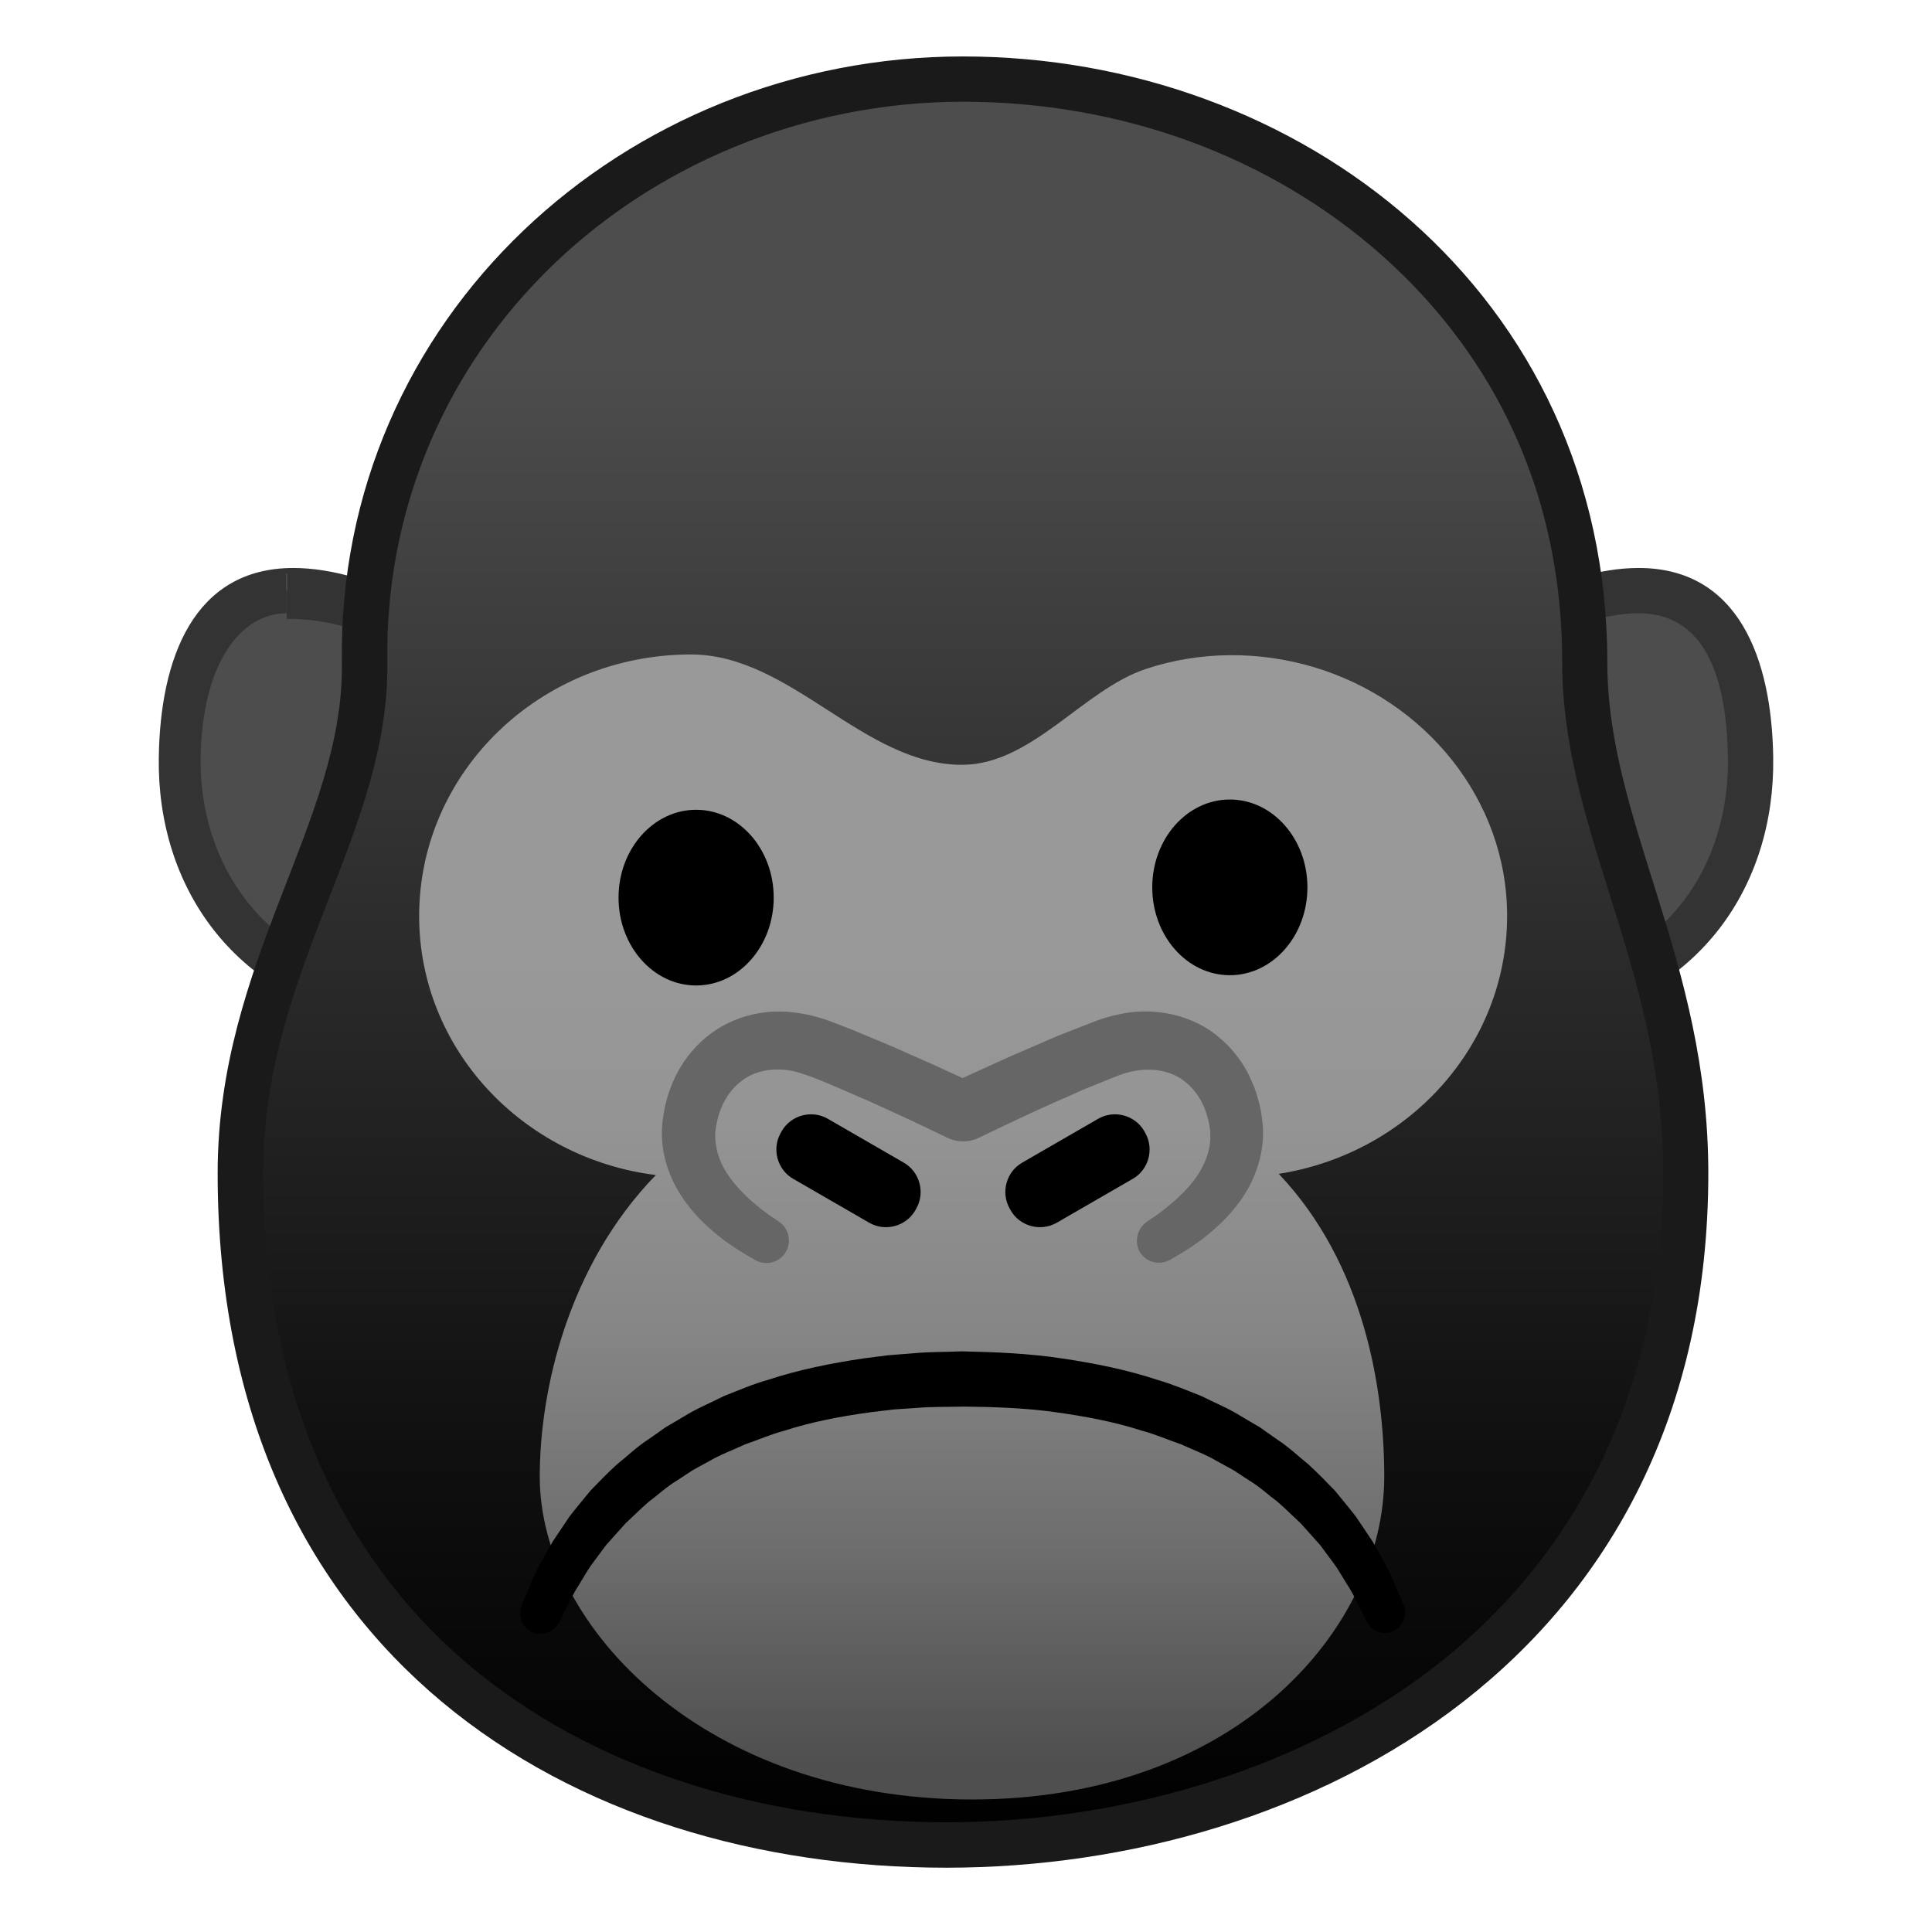 <svg enable-background="new 0 0 128 128" viewBox="0 0 128 128" xmlns="http://www.w3.org/2000/svg"><path d="m25.89 66.42c-0.23 0-0.46-0.02-0.69-0.06-8.12-1.46-13.29-7.79-13.18-16.13 0.07-5.06 1.41-11.09 7.42-11.09 2.36 0 5.29 0.88 8.7 2.63 0.2 0.1 0.42 0.16 0.65 0.16 3.49 0.07 4.68 5.15 4.64 9.47-0.08 7.1-3.19 15.02-7.54 15.02z" fill="#4D4D4D"/><path d="m19 38v3h0.22c2.12 0 4.93 0.65 8.12 2.28 0.4 0.21 0.9 0.23 1.36 0.24 2.23 0.05 3.24 4.11 3.19 7.91-0.07 6.83-3.05 13.51-6.02 13.51-0.14 0-0.27-0.02-0.42-0.05-8.93-1.61-12.24-8.62-12.16-14.64 0.09-6.38 2.7-9.62 5.7-9.62v-2.63m0.45-0.37c-6.62 0-8.83 6-8.92 12.57-0.12 8.48 4.9 15.92 14.41 17.63 0.33 0.06 0.65 0.09 0.96 0.09 9.7 0 12.94-27.27 2.93-27.49-3.82-1.96-6.91-2.8-9.38-2.8z" fill="#333"/><path d="m102.11 66.42c-4.35 0-7.46-7.92-7.54-15.02-0.04-4.32 1.14-9.4 4.64-9.47 0.23 0 0.45-0.06 0.65-0.16 3.41-1.75 6.34-2.63 8.7-2.63 6.01 0 7.35 6.03 7.42 11.09 0.11 8.34-5.06 14.67-13.18 16.13-0.23 0.04-0.46 0.06-0.69 0.06z" fill="#4D4D4D"/><path d="m108.56 40.63c3.84 0 5.83 3.23 5.92 9.61 0.08 6.02-3.01 13.03-11.94 14.63-0.15 0.03-0.29 0.04-0.43 0.04-2.97 0-5.96-6.7-6.03-13.53-0.04-3.8 0.93-7.91 3.17-7.96 0.45-0.01 0.9-0.12 1.3-0.33 3.19-1.63 5.89-2.46 8.01-2.46m0-3c-2.47 0-5.56 0.84-9.38 2.8-10.01 0.21-6.77 27.49 2.93 27.49 0.31 0 0.63-0.03 0.96-0.09 9.51-1.71 14.53-9.14 14.41-17.63-0.09-6.56-2.3-12.57-8.92-12.57z" fill="#333"/><linearGradient id="b" x1="63.799" x2="63.799" y1="122.24" y2="5.237" gradientUnits="userSpaceOnUse"><stop offset="0"/><stop stop-color="#0F0F0F" offset=".216"/><stop stop-color="#373737" offset=".633"/><stop stop-color="#4D4D4D" offset=".837"/></linearGradient><path d="m62.7 122.24c-21.58 0-46.78-11.66-46.78-44.51 0-7.23 2.27-13.09 4.47-18.77 1.97-5.08 3.83-9.88 3.76-15.08-0.15-10.04 3.66-19.53 10.73-26.7 7.47-7.59 18.02-11.94 28.92-11.94 10.84 0 21.03 3.74 28.7 10.52 8.05 7.12 12.49 17.12 12.49 28.15 0 5.1 1.48 9.82 3.04 14.81 1.79 5.72 3.65 11.64 3.65 19.02 0 30.57-25.39 44.5-48.98 44.5z" fill="url(#b)"/><path d="m63.8 6.74c10.47 0 20.31 3.6 27.71 10.14 5.47 4.84 11.99 13.45 11.99 27.02 0 5.33 1.51 10.15 3.11 15.25 1.76 5.61 3.58 11.42 3.58 18.57 0 13.67-5.22 24.96-15.08 32.65-8.45 6.58-20.26 10.36-32.4 10.36-12.37 0-23.56-3.66-31.5-10.3-9.01-7.53-13.78-18.84-13.78-32.71 0-6.95 2.22-12.68 4.37-18.22 2.03-5.22 3.94-10.16 3.86-15.65-0.14-9.64 3.51-18.74 10.3-25.63 7.18-7.29 17.33-11.48 27.84-11.48m0-3c-22.41 0-41.49 17.33-41.15 40.17 0.16 10.49-8.23 19.72-8.23 33.82 0 32.03 23.51 46.01 48.28 46.01 24 0 50.48-13.98 50.48-46.01 0-14.17-6.69-23.3-6.69-33.82 0-24.51-20.43-40.17-42.69-40.17z" fill="#1A1A1A"/><linearGradient id="a" x1="63.807" x2="63.807" y1="43.351" y2="119.21" gradientUnits="userSpaceOnUse"><stop stop-color="#999" offset=".259"/><stop stop-color="#949494" offset=".409"/><stop stop-color="#868686" offset=".587"/><stop stop-color="#6E6E6E" offset=".778"/><stop stop-color="#4F4F4F" offset=".967"/></linearGradient><path d="m99.85 60.68c0-7.75-5.47-14.28-12.77-16.47-3.63-1.09-7.58-1.09-11.19 0.12-4.15 1.39-7.54 6.34-12.16 6.34-6.54 0-11.32-7.31-17.95-7.31-9.96 0-18.01 7.76-18.01 17.33 0 8.8 6.84 16.05 15.68 17.16-5.81 5.99-7.69 14.23-7.69 19.98 0 10.03 11.08 21.39 28.63 21.39s27.32-11.37 27.32-21.39c0-5.78-1.3-14.06-6.99-20.06 8.57-1.34 15.13-8.47 15.13-17.09z" fill="url(#a)"/><path d="m90.55 107.44-0.34-0.68c-0.23-0.42-0.54-1.17-1-1.85-0.23-0.36-0.45-0.76-0.74-1.19-0.31-0.42-0.65-0.87-1.01-1.36-0.4-0.45-0.83-0.93-1.28-1.43-0.5-0.46-1-0.97-1.56-1.45-0.6-0.44-1.16-0.98-1.85-1.39-0.33-0.22-0.67-0.44-1.02-0.67-0.36-0.2-0.73-0.4-1.11-0.61-0.73-0.44-1.57-0.74-2.39-1.12-0.86-0.29-1.7-0.67-2.62-0.91-1.8-0.58-3.74-0.95-5.72-1.22-1.97-0.28-4.09-0.35-6.06-0.37-1.05 0.03-2.17 0-3.14 0.09l-1.5 0.1-1.5 0.18c-1.99 0.27-3.93 0.64-5.72 1.22-0.92 0.24-1.76 0.62-2.62 0.91-0.81 0.38-1.65 0.68-2.39 1.12-0.38 0.2-0.75 0.41-1.11 0.61-0.35 0.23-0.69 0.45-1.02 0.67-0.69 0.41-1.25 0.95-1.85 1.39-0.56 0.48-1.06 0.99-1.56 1.45-0.45 0.51-0.88 0.98-1.28 1.43-0.36 0.49-0.7 0.94-1.01 1.36-0.3 0.43-0.53 0.86-0.76 1.23-0.48 0.73-0.74 1.38-0.97 1.79-0.21 0.42-0.33 0.65-0.33 0.65l-0.06 0.11c-0.34 0.67-1.16 0.94-1.83 0.6-0.64-0.33-0.91-1.09-0.64-1.75 0 0 0.11-0.26 0.31-0.74 0.23-0.48 0.46-1.22 0.97-2.08 0.24-0.43 0.49-0.92 0.8-1.43 0.33-0.5 0.7-1.04 1.08-1.61 0.42-0.55 0.9-1.12 1.39-1.72 0.54-0.56 1.11-1.15 1.74-1.73 0.67-0.53 1.31-1.16 2.08-1.66 0.38-0.26 0.76-0.53 1.15-0.81 0.41-0.24 0.82-0.48 1.24-0.73 0.83-0.52 1.76-0.9 2.67-1.36 0.95-0.37 1.91-0.79 2.92-1.07 2-0.66 4.13-1.09 6.29-1.41 0.54-0.07 1.09-0.14 1.63-0.21l1.67-0.13c1.15-0.11 2.15-0.08 3.24-0.13 2.29 0.05 4.44 0.14 6.62 0.47 2.16 0.32 4.29 0.75 6.29 1.41 1.01 0.29 1.97 0.7 2.92 1.07 0.91 0.46 1.84 0.83 2.67 1.36 0.42 0.25 0.84 0.49 1.24 0.73 0.39 0.27 0.77 0.54 1.15 0.81 0.77 0.5 1.42 1.13 2.08 1.66 0.63 0.58 1.2 1.17 1.74 1.73 0.49 0.61 0.97 1.17 1.39 1.72 0.39 0.58 0.75 1.11 1.08 1.61 0.32 0.52 0.57 1.03 0.82 1.47 0.53 0.91 0.71 1.55 0.94 2.02 0.19 0.46 0.3 0.71 0.3 0.71 0.29 0.69-0.03 1.5-0.72 1.79-0.63 0.28-1.39-0.01-1.71-0.65z"/><ellipse cx="46.12" cy="59.47" rx="5.14" ry="5.82"/><ellipse cx="81.48" cy="58.79" rx="5.14" ry="5.82"/><path d="m75.99 80.94s0.21-0.14 0.59-0.4c0.33-0.24 0.82-0.6 1.4-1.13 0.56-0.52 1.2-1.18 1.64-2.01s0.69-1.75 0.51-2.81c-0.03-0.25-0.12-0.57-0.19-0.78-0.06-0.17-0.13-0.4-0.19-0.52-0.06-0.11-0.11-0.22-0.16-0.33-0.28-0.51-0.65-0.97-1.1-1.31-0.89-0.71-2.16-0.95-3.51-0.66-0.34 0.07-0.67 0.18-1.03 0.32-0.44 0.18-0.88 0.36-1.33 0.54l-0.67 0.27-0.27 0.11-0.33 0.15c-0.44 0.2-0.89 0.4-1.34 0.59l-1.31 0.59-1.35 0.63-1.33 0.63-0.67 0.32-0.31 0.15-0.24 0.11c-0.16 0.08-0.54 0.23-1.02 0.22-0.45 0.01-0.91-0.18-1.06-0.26l-0.14-0.07-0.34-0.16-0.66-0.32-1.35-0.64c-0.89-0.41-1.78-0.82-2.67-1.22-1.66-0.7-3.71-1.68-4.98-1.98-1.29-0.27-2.6-0.05-3.48 0.67-0.91 0.69-1.47 1.81-1.66 3-0.17 0.93 0.07 1.95 0.52 2.75 0.44 0.82 1.09 1.49 1.64 2.01 0.56 0.52 1.07 0.89 1.42 1.14 0.36 0.24 0.54 0.37 0.54 0.37l0.06 0.04c0.68 0.47 0.85 1.4 0.39 2.08-0.44 0.65-1.31 0.83-1.98 0.45 0 0-0.23-0.13-0.67-0.39-0.43-0.27-1.07-0.65-1.83-1.27-0.75-0.62-1.67-1.44-2.47-2.71-0.79-1.26-1.44-3.02-1.13-5.07 0.23-1.74 1.04-3.8 2.82-5.29 0.87-0.74 1.96-1.28 3.12-1.54 1.18-0.27 2.35-0.25 3.56 0 0.32 0.07 0.65 0.15 0.84 0.21l0.34 0.1 0.2 0.07 0.08 0.03 0.17 0.06c0.46 0.18 0.93 0.36 1.39 0.54 0.9 0.38 1.81 0.76 2.73 1.14 0.9 0.4 1.81 0.81 2.73 1.21l1.35 0.62 0.69 0.32 0.34 0.16 0.2 0.09c-0.04-0.03-0.37-0.17-0.7-0.16-0.35 0-0.61 0.11-0.66 0.13-0.06 0.03-0.02 0.01 0.11-0.06l0.37-0.17 0.68-0.31 1.38-0.63 1.35-0.61c0.46-0.2 0.93-0.4 1.39-0.6 0.45-0.19 0.9-0.39 1.34-0.58l0.33-0.14 0.4-0.16 0.67-0.26c0.45-0.18 0.89-0.35 1.33-0.52 0.52-0.2 1.09-0.38 1.66-0.49 2.28-0.52 4.91 0.03 6.65 1.55 0.88 0.73 1.54 1.63 1.99 2.55 0.11 0.26 0.22 0.51 0.33 0.76 0.09 0.24 0.13 0.39 0.19 0.59 0.16 0.53 0.25 0.95 0.31 1.45 0.29 1.93-0.35 3.77-1.14 5.01-0.8 1.27-1.72 2.09-2.47 2.71s-1.41 1.01-1.85 1.28c-0.4 0.23-0.62 0.36-0.62 0.36-0.72 0.41-1.63 0.17-2.04-0.55-0.35-0.67-0.14-1.54 0.5-1.97z" fill="#666"/><path d="m57.59 81.01-5.04-2.91c-1.06-0.61-1.43-1.99-0.82-3.05l0.06-0.11c0.61-1.06 1.99-1.43 3.05-0.82l5.04 2.91c1.06 0.61 1.43 1.99 0.82 3.05l-0.06 0.11c-0.61 1.06-1.99 1.43-3.05 0.82z"/><path d="m70.01 81.01 5.04-2.91c1.06-0.61 1.43-1.99 0.82-3.05l-0.06-0.11c-0.61-1.06-1.99-1.43-3.05-0.82l-5.04 2.91c-1.06 0.61-1.43 1.99-0.82 3.05l0.06 0.11c0.61 1.06 1.98 1.43 3.05 0.82z"/></svg>
